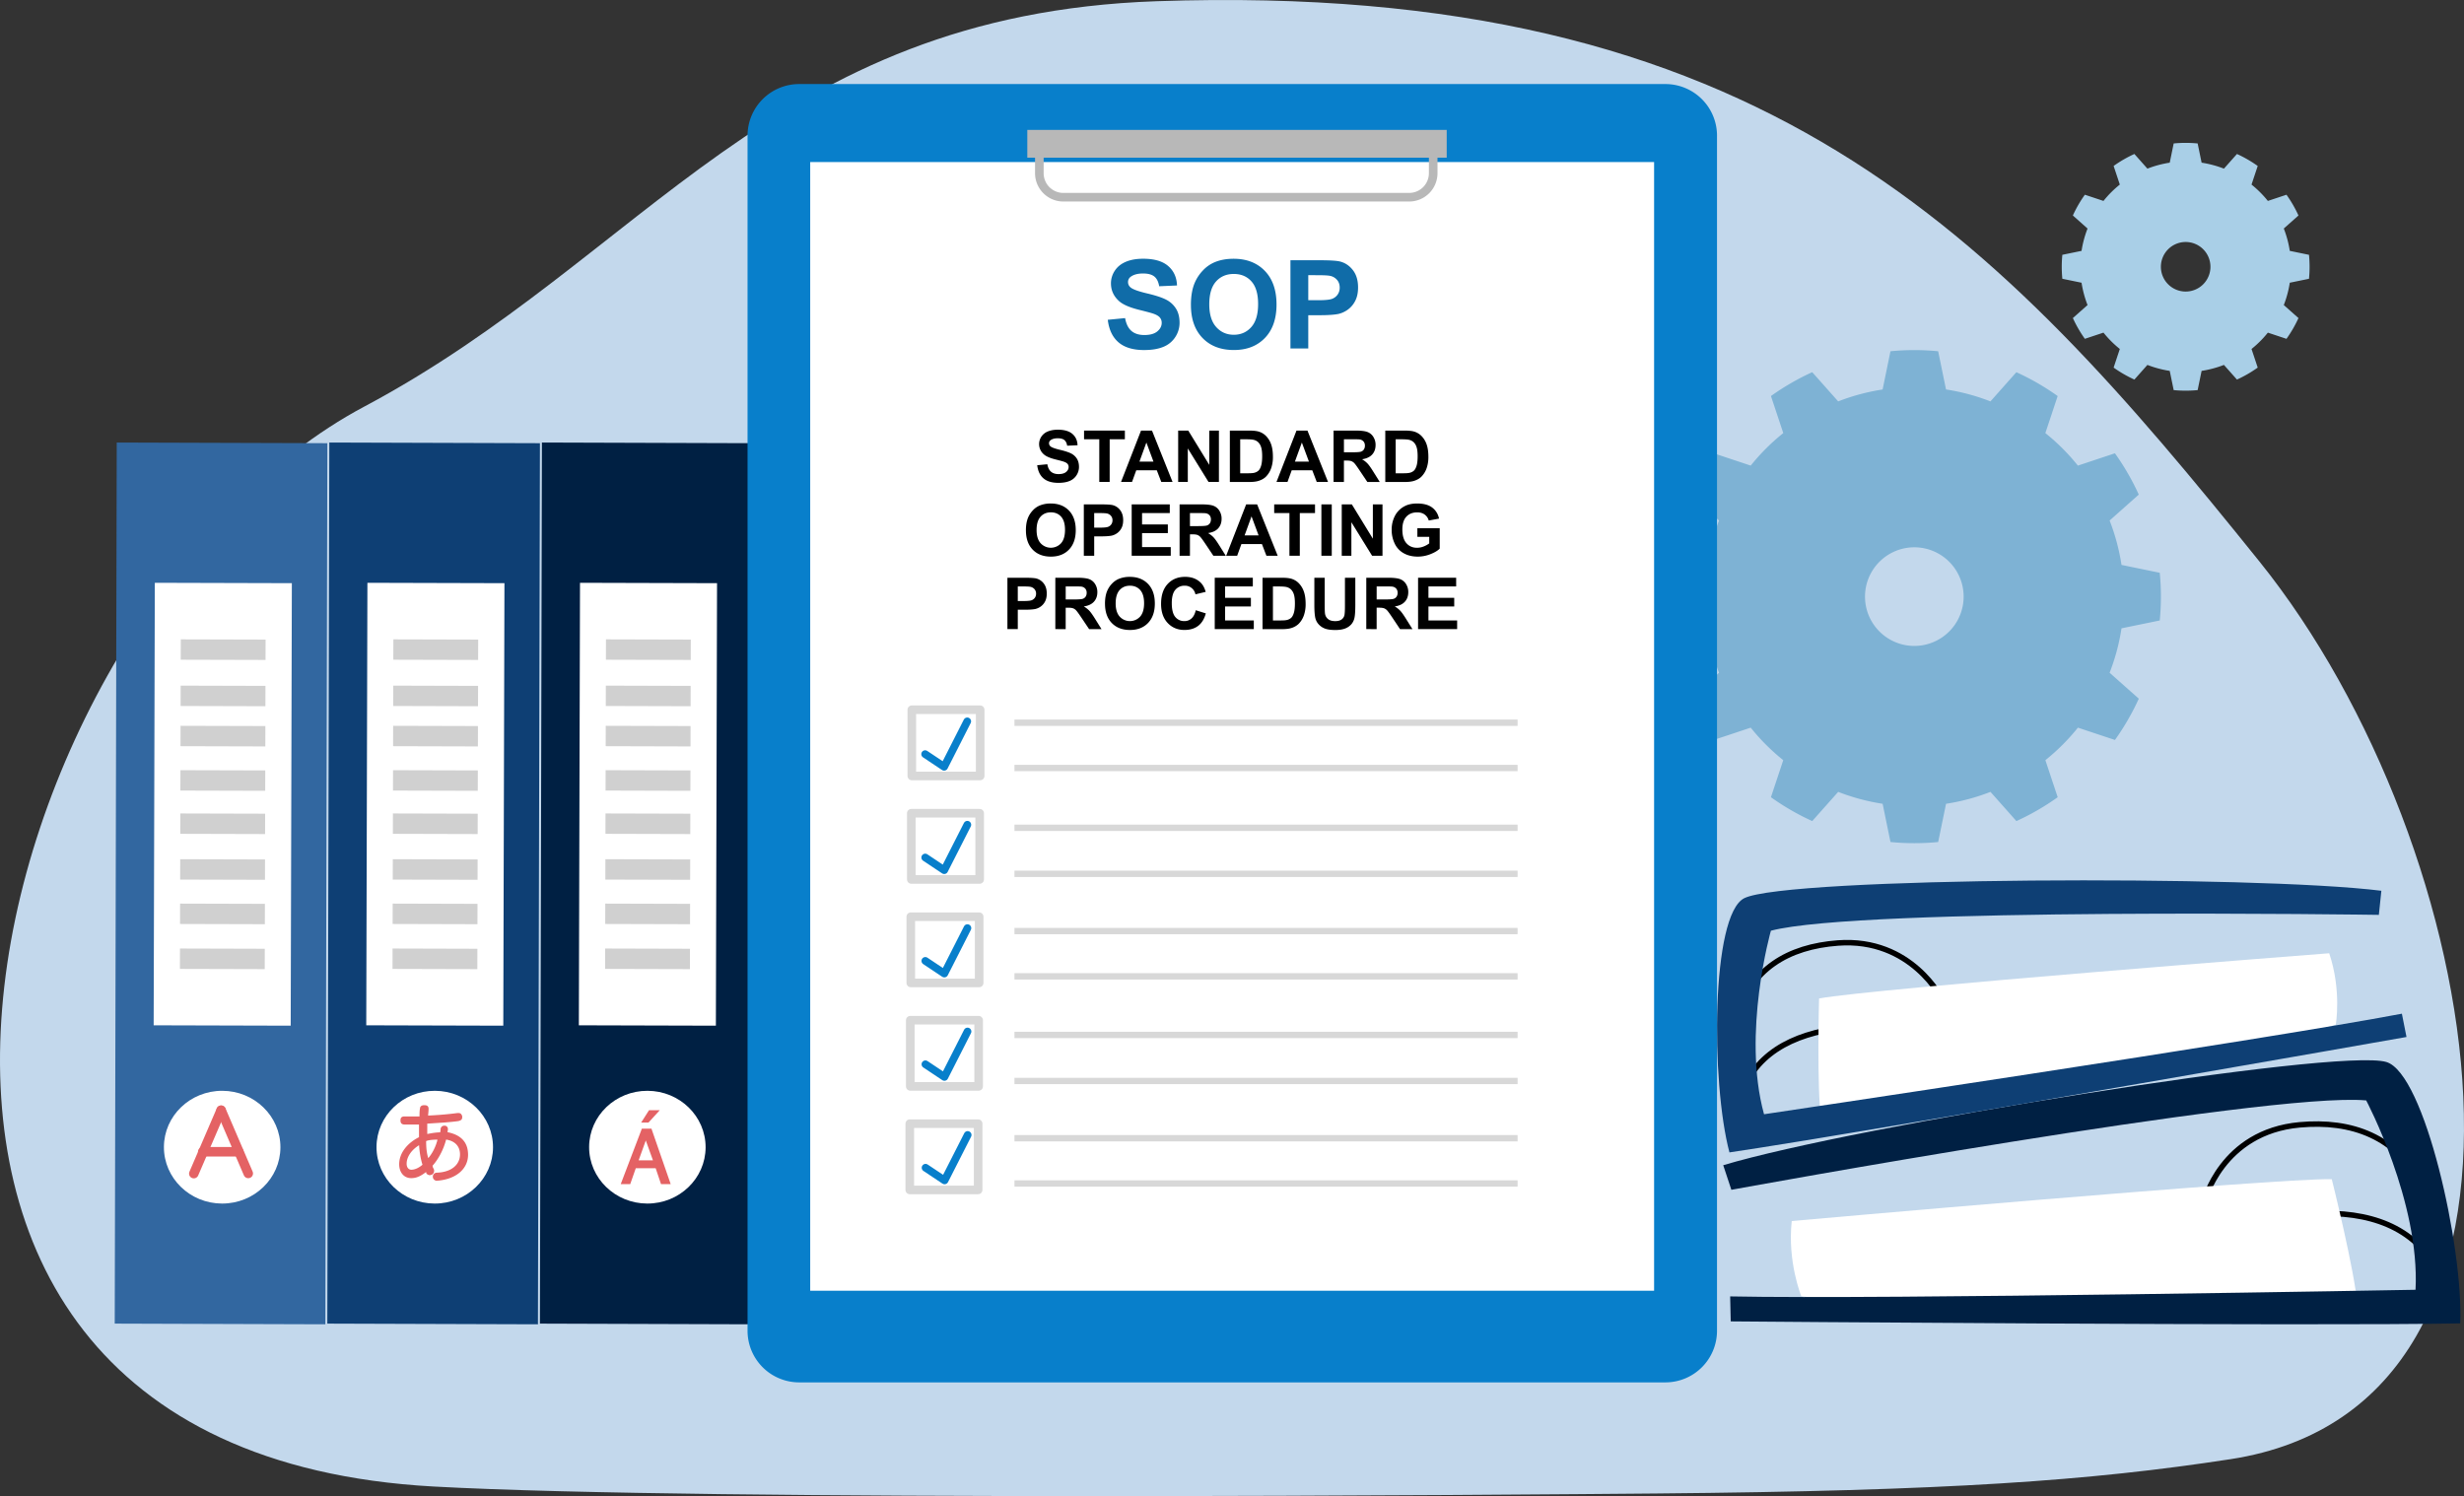 <svg xmlns="http://www.w3.org/2000/svg" viewBox="0 0 4664.95 2832.78"><rect x="0" y="0" width="4664.95" height="2832.78" fill="#333333" stroke="none"/><defs><style>.cls-1{fill:#c3d8ec;}.cls-1,.cls-10,.cls-11,.cls-14,.cls-2,.cls-3,.cls-4,.cls-5,.cls-6,.cls-7,.cls-8{fill-rule:evenodd;}.cls-2{fill:#7eb2d4;}.cls-3{fill:#a9cfe7;}.cls-4{fill:#3267a0;}.cls-5{fill:#fff;}.cls-6{fill:#d0d0d0;}.cls-7{fill:#0e3f74;}.cls-8{fill:#002043;}.cls-12,.cls-15,.cls-16,.cls-17,.cls-9{fill:none;stroke-linecap:round;stroke-linejoin:round;}.cls-9{stroke:#000;stroke-width:10.37px;}.cls-10{fill:#087fcb;}.cls-11{fill:#b8b8b8;}.cls-12{stroke:#b8b8b8;}.cls-12,.cls-15{stroke-width:16.28px;}.cls-13{fill:#106ca8;}.cls-14{fill:#d8d8d8;}.cls-15{stroke:#d8d8d8;}.cls-16{stroke:#087fcb;stroke-width:14.53px;}.cls-17,.cls-18{stroke:#e46264;}.cls-17{stroke-width:18px;}.cls-18,.cls-19{fill:#e46264;}.cls-18{stroke-miterlimit:10;stroke-width:3px;}</style></defs><g id="&#x56FE;&#x5C42;_2" data-name="&#x56FE;&#x5C42; 2"><g id="&#x56FE;&#x5C42;_1-2" data-name="&#x56FE;&#x5C42; 1"><path class="cls-1" d="M3135.87,2827.79c-253.11,2.27-1794.26,15.42-2314.91-13.17C-459.68,2744.32-33.16,1154.24,689.64,769.88,1222.48,486.52,1460.39,27.59,2189.57,2.3,3338.45-37.55,3781.22,445.75,4278,1063.6c433.17,538.72,613.57,1596.66-55.18,1699.25-266.34,40.87-534.23,60-1086.95,64.94Z"></path><path class="cls-2" d="M3669.41,665l14.87,72.4A397.62,397.62,0,0,1,3768.4,760l49.08-55.26a467.41,467.41,0,0,1,78.2,45.15L3872.36,820a397.56,397.56,0,0,1,61.58,61.58l70.13-23.32a467.41,467.41,0,0,1,45.15,78.2L3994,985.52a397,397,0,0,1,22.53,84.12l72.4,14.87a466.51,466.51,0,0,1,0,90.3l-72.4,14.87A397,397,0,0,1,3994,1273.8l55.26,49.08a466.93,466.93,0,0,1-45.15,78.19l-70.13-23.32a396.69,396.69,0,0,1-61.58,61.58l23.32,70.14a467.41,467.41,0,0,1-78.2,45.15l-49.08-55.27a396.43,396.43,0,0,1-84.12,22.54l-14.87,72.4a466.51,466.51,0,0,1-90.3,0l-14.87-72.4a396.43,396.43,0,0,1-84.12-22.54L3431,1554.62a467.41,467.41,0,0,1-78.2-45.15l23.33-70.14a395.82,395.82,0,0,1-61.58-61.58l-70.14,23.32a466.93,466.93,0,0,1-45.15-78.19l55.27-49.08a396.43,396.43,0,0,1-22.54-84.12l-72.4-14.87a466.51,466.51,0,0,1,0-90.3l72.4-14.87a396.43,396.43,0,0,1,22.54-84.12l-55.27-49.08a467.41,467.41,0,0,1,45.15-78.2l70.14,23.32A396.69,396.69,0,0,1,3376.17,820l-23.33-70.13A467.41,467.41,0,0,1,3431,704.7L3480.12,760a397.62,397.62,0,0,1,84.12-22.54l14.87-72.4a468.11,468.11,0,0,1,90.3,0Zm-45.15,371.27a93.37,93.37,0,1,1-93.36,93.37,93.42,93.42,0,0,1,93.36-93.37Z"></path><path class="cls-3" d="M4160.69,271.62l7.47,36.39a199.5,199.5,0,0,1,42.27,11.32l24.66-27.77a234.75,234.75,0,0,1,39.3,22.69l-11.72,35.24a199.53,199.53,0,0,1,30.95,30.95l35.24-11.72a234.06,234.06,0,0,1,22.69,39.3l-27.77,24.66A199.5,199.5,0,0,1,4335.1,475l36.38,7.47a234,234,0,0,1,0,45.38l-36.38,7.47a199.5,199.5,0,0,1-11.32,42.27l27.77,24.66a234.46,234.46,0,0,1-22.69,39.3l-35.24-11.72a199,199,0,0,1-30.95,30.94L4274.39,696a234.75,234.75,0,0,1-39.3,22.69l-24.66-27.77a199.5,199.5,0,0,1-42.27,11.32l-7.47,36.38a234,234,0,0,1-45.38,0l-7.47-36.38a199.5,199.5,0,0,1-42.27-11.32l-24.66,27.77a235.15,235.15,0,0,1-39.3-22.69l11.72-35.25a198.53,198.53,0,0,1-30.94-30.94l-35.25,11.72a235.15,235.15,0,0,1-22.69-39.3l27.78-24.66a198.93,198.93,0,0,1-11.33-42.27l-36.38-7.47a234,234,0,0,1,0-45.38L3940.9,475a198.93,198.93,0,0,1,11.33-42.27L3924.45,408a234.75,234.75,0,0,1,22.69-39.3l35.25,11.72a199,199,0,0,1,30.94-30.95l-11.72-35.24a235.15,235.15,0,0,1,39.3-22.69l24.66,27.77A199.5,199.5,0,0,1,4107.84,308l7.47-36.39a235.63,235.63,0,0,1,45.38,0ZM4138,458.19a46.92,46.92,0,1,1-46.92,46.92A46.95,46.95,0,0,1,4138,458.19Z"></path><polygon class="cls-4" points="619.72 839.16 221 837.88 217.22 2506.16 615.94 2507.45 619.72 839.16 619.72 839.16"></polygon><polygon class="cls-5" points="552.55 1104.21 293.11 1103.49 290.92 1941.33 550.36 1942.05 552.55 1104.21 552.55 1104.21"></polygon><polygon class="cls-6" points="502.84 1211 342.26 1210.56 342.16 1249.12 502.74 1249.56 502.84 1211 502.84 1211"></polygon><polygon class="cls-6" points="502.61 1298.64 342.03 1298.19 341.93 1336.75 502.51 1337.2 502.61 1298.64 502.61 1298.64"></polygon><polygon class="cls-6" points="502.41 1374.73 341.83 1374.29 341.73 1412.85 502.31 1413.3 502.41 1374.73 502.41 1374.73"></polygon><polygon class="cls-6" points="502.19 1458.75 341.61 1458.31 341.51 1496.87 502.09 1497.32 502.19 1458.75 502.19 1458.75"></polygon><polygon class="cls-6" points="501.98 1540.65 341.4 1540.21 341.3 1578.77 501.87 1579.21 501.98 1540.65 501.98 1540.65"></polygon><polygon class="cls-6" points="501.75 1627.29 341.17 1626.85 341.07 1665.41 501.65 1665.86 501.75 1627.29 501.75 1627.29"></polygon><polygon class="cls-6" points="501.53 1711.36 340.95 1710.91 340.85 1749.47 501.43 1749.92 501.53 1711.36 501.53 1711.36"></polygon><polygon class="cls-6" points="501.31 1796.42 340.73 1795.97 340.63 1834.54 501.21 1834.98 501.31 1796.42 501.31 1796.42"></polygon><path class="cls-5" d="M420.9,2065.34c60.85.17,110.13,48.14,110,107.06S481.19,2279,420.34,2278.84s-110.14-48.14-110-107.06S360,2065.17,420.9,2065.34Z"></path><polygon class="cls-7" points="1022.21 839.16 623.49 837.88 619.72 2506.16 1018.43 2507.45 1022.21 839.16 1022.21 839.16"></polygon><polygon class="cls-5" points="955.04 1104.21 695.6 1103.49 693.41 1941.33 952.85 1942.05 955.04 1104.21 955.04 1104.21"></polygon><polygon class="cls-6" points="905.33 1211 744.75 1210.56 744.65 1249.12 905.23 1249.56 905.33 1211 905.33 1211"></polygon><polygon class="cls-6" points="905.1 1298.64 744.52 1298.19 744.42 1336.75 905 1337.2 905.1 1298.64 905.1 1298.64"></polygon><polygon class="cls-6" points="904.9 1374.73 744.32 1374.29 744.22 1412.85 904.8 1413.3 904.9 1374.73 904.9 1374.73"></polygon><polygon class="cls-6" points="904.68 1458.75 744.1 1458.31 744 1496.87 904.58 1497.32 904.68 1458.75 904.68 1458.75"></polygon><polygon class="cls-6" points="904.47 1540.65 743.89 1540.21 743.79 1578.77 904.37 1579.21 904.47 1540.65 904.47 1540.65"></polygon><polygon class="cls-6" points="904.24 1627.29 743.66 1626.85 743.56 1665.41 904.14 1665.86 904.24 1627.29 904.24 1627.29"></polygon><polygon class="cls-6" points="904.02 1711.36 743.44 1710.91 743.34 1749.47 903.92 1749.92 904.02 1711.36 904.02 1711.36"></polygon><polygon class="cls-6" points="903.8 1796.42 743.22 1795.97 743.12 1834.54 903.7 1834.98 903.8 1796.42 903.8 1796.42"></polygon><path class="cls-5" d="M823.39,2065.34c60.85.17,110.13,48.14,110,107.06S883.68,2279,822.83,2278.84s-110.14-48.14-110-107.06,49.68-106.61,110.54-106.44Z"></path><polygon class="cls-8" points="1424.7 839.16 1025.98 837.88 1022.21 2506.16 1420.92 2507.45 1424.7 839.16 1424.7 839.16"></polygon><polygon class="cls-5" points="1357.53 1104.21 1098.09 1103.49 1095.9 1941.33 1355.34 1942.05 1357.53 1104.21 1357.53 1104.21"></polygon><polygon class="cls-6" points="1307.82 1211 1147.24 1210.56 1147.14 1249.12 1307.72 1249.56 1307.82 1211 1307.82 1211"></polygon><polygon class="cls-6" points="1307.59 1298.64 1147.01 1298.19 1146.91 1336.75 1307.49 1337.2 1307.59 1298.64 1307.59 1298.64"></polygon><polygon class="cls-6" points="1307.39 1374.73 1146.81 1374.29 1146.71 1412.85 1307.29 1413.3 1307.39 1374.73 1307.39 1374.73"></polygon><polygon class="cls-6" points="1307.17 1458.75 1146.59 1458.31 1146.49 1496.87 1307.07 1497.32 1307.17 1458.75 1307.17 1458.75"></polygon><polygon class="cls-6" points="1306.96 1540.65 1146.38 1540.21 1146.28 1578.77 1306.86 1579.21 1306.96 1540.65 1306.96 1540.65"></polygon><polygon class="cls-6" points="1306.73 1627.29 1146.15 1626.85 1146.05 1665.41 1306.63 1665.86 1306.73 1627.29 1306.73 1627.29"></polygon><polygon class="cls-6" points="1306.51 1711.36 1145.93 1710.91 1145.83 1749.47 1306.41 1749.92 1306.51 1711.36 1306.51 1711.36"></polygon><polygon class="cls-6" points="1306.29 1796.42 1145.71 1795.97 1145.61 1834.54 1306.19 1834.98 1306.29 1796.42 1306.29 1796.42"></polygon><path class="cls-5" d="M1225.88,2065.34c60.85.17,110.13,48.14,110,107.06s-49.69,106.6-110.54,106.44-110.14-48.14-110-107.06,49.68-106.61,110.54-106.44Z"></path><path class="cls-9" d="M4173,2275.5s32.59-132.2,180.72-145.7c98.15-8.94,184.14,21.44,233.21,116.94m-371.07,172.2s54.4-126.65,203.21-121.19c98.59,3.62,178.57,44.6,211.1,145.31"></path><path class="cls-5" d="M3410.33,2454.41s-26.61-65.25-18.12-142.49c0,0,914.46-81.3,1022.4-79.27,0,0,43.46,173.07,49,241.45,0,0-819.28,9.71-1053.26-19.69Z"></path><path class="cls-8" d="M3277.9,2252.79s1015.58-186.14,1201.89-169.24c0,0,102,192.07,93.4,358.53,0,0-1008,18.59-1297.56,12.56l1.06,47.3s1103.59,9.25,1381.1,3.77c6.06-143.3-67.15-473.42-139.89-494.91-93.19-27.53-1012.73,122.36-1255.41,195.44l15.41,46.55Z"></path><path class="cls-9" d="M3677.19,1892.69s-57.44-117.7-197.79-107.17c-93,7-166.6,48.59-192.54,144.92m380,102.13s-76.56-109.14-213.64-80.9c-90.82,18.71-156.67,69.22-166.18,167.82"></path><path class="cls-5" d="M4422.21,1940.09s11.31-64.73-12.46-135.15c0,0-866,66.9-965.79,85.58,0,0-4.79,167.5,4.14,231.86,0,0,762.87-118.55,974.11-182.29Z"></path><path class="cls-7" d="M4503.75,1732.23s-981.41-14.73-1151,30c0,0-55.23,194.25-13,347.51,0,0,940-139.7,1207.62-190.38l8.74,44.09S3533.1,2143.85,3274.25,2182c-35.08-132.14-34.95-450.12,28.18-481.4,80.89-40.08,965.67-44.06,1206.07-14l-4.75,45.63Z"></path><path class="cls-10" d="M3250.73,256.86A97.71,97.71,0,0,0,3153,159.15H1513a97.71,97.71,0,0,0-97.71,97.71V2519.71a97.71,97.71,0,0,0,97.71,97.71H3153a97.71,97.71,0,0,0,97.71-97.71V256.86Z"></path><polygon class="cls-5" points="3131.6 306.84 1533.92 306.84 1533.92 2443.89 3131.6 2443.89 3131.6 306.84 3131.6 306.84"></polygon><polygon class="cls-11" points="2738.98 245.95 1944.95 245.95 1944.95 298.56 2738.98 298.56 2738.98 245.95 2738.98 245.95"></polygon><path class="cls-12" d="M2713.39,272.25H1967.73v55.67a45.5,45.5,0,0,0,45.5,45.5H2667.9a45.5,45.5,0,0,0,45.49-45.5V272.25Z"></path><path class="cls-13" d="M2097.27,605.5l32.83-3.2q3,16.53,12,24.29t24.46,7.75q16.29,0,24.56-6.9t8.27-16.13a15.22,15.22,0,0,0-3.48-10.09q-3.48-4.15-12.14-7.24-5.92-2.06-27-7.29-27.14-6.74-38.07-16.53-15.39-13.8-15.39-33.63a42.93,42.93,0,0,1,7.24-23.88q7.23-11.11,20.86-16.93t32.88-5.82q31.47,0,47.37,13.8t16.7,36.82L2194.62,542q-2.17-12.88-9.29-18.52T2164,517.83q-14.7,0-23,6a12.18,12.18,0,0,0-5.36,10.38,12.83,12.83,0,0,0,5,10.14q6.39,5.37,31,11.18t36.42,12a47,47,0,0,1,18.47,17q6.67,10.77,6.67,26.62a49.22,49.22,0,0,1-8,26.9,47.83,47.83,0,0,1-22.57,18.64q-14.59,6.09-36.37,6.1-31.68,0-48.67-14.65t-20.29-42.69Z"></path><path class="cls-13" d="M2254.69,577.34q0-25.53,7.64-42.86a78.73,78.73,0,0,1,15.56-22.92,65.11,65.11,0,0,1,21.6-15q15.63-6.61,36-6.62,36.93,0,59.1,22.92t22.18,63.72q0,40.47-22,63.33T2336,662.72q-37.28,0-59.28-22.74t-22-62.64Zm34.77-1.14q0,28.38,13.11,43t33.29,14.65q20.17,0,33.11-14.53t12.94-43.61q0-28.72-12.59-42.86t-33.46-14.13q-20.87,0-33.63,14.3t-12.77,43.15Z"></path><path class="cls-13" d="M2443.13,659.87V492.75h54.15q30.78,0,40.12,2.51,14.37,3.76,24.06,16.36t9.69,32.55q0,15.39-5.59,25.87a45.72,45.72,0,0,1-14.19,16.48,48.87,48.87,0,0,1-17.5,7.92q-12.07,2.38-35,2.39h-22v63ZM2476.87,521v47.43h18.47q19.95,0,26.67-2.62a22.2,22.2,0,0,0,10.55-8.21,22.54,22.54,0,0,0,3.82-13q0-9.12-5.36-15a23.34,23.34,0,0,0-13.57-7.41q-6-1.14-24.28-1.14Z"></path><polygon class="cls-14" points="2873.15 1362.43 1920.61 1362.43 1920.61 1374.43 2873.15 1374.43 2873.15 1362.43 2873.15 1362.43"></polygon><polygon class="cls-14" points="2873.15 1648.51 1920.61 1648.51 1920.61 1660.5 2873.15 1660.5 2873.15 1648.51 2873.15 1648.51"></polygon><polygon class="cls-14" points="2873.15 2040.74 1920.61 2040.74 1920.61 2052.73 2873.15 2052.73 2873.15 2040.74 2873.15 2040.74"></polygon><path class="cls-15" d="M1855.72,1343.86H1726.28v125.35h129.44V1343.86Zm-1,195.93H1725.31v125.36h129.45V1539.79Zm-1,195.94H1724.35v125.35h129.44V1735.73Zm-1,195.93H1723.38V2057h129.44V1931.66Zm-1,195.93H1722.42V2253h129.44V2127.59Z"></path><polygon class="cls-14" points="2873.15 1448.17 1920.61 1448.17 1920.61 1460.16 2873.15 1460.16 2873.15 1448.17 2873.15 1448.17"></polygon><polygon class="cls-14" points="2873.15 1756.9 1920.61 1756.9 1920.61 1768.89 2873.15 1768.89 2873.15 1756.9 2873.15 1756.9"></polygon><polygon class="cls-14" points="2873.15 2149.13 1920.61 2149.13 1920.61 2161.12 2873.15 2161.12 2873.15 2149.13 2873.15 2149.13"></polygon><polygon class="cls-14" points="2873.15 1561.36 1920.61 1561.36 1920.61 1573.36 2873.15 1573.36 2873.15 1561.36 2873.15 1561.36"></polygon><polygon class="cls-14" points="2873.15 1953.59 1920.61 1953.59 1920.61 1965.59 2873.15 1965.59 2873.15 1953.59 2873.15 1953.59"></polygon><polygon class="cls-14" points="2873.15 1842.63 1920.61 1842.63 1920.61 1854.63 2873.15 1854.63 2873.15 1842.63 2873.15 1842.63"></polygon><polygon class="cls-14" points="2873.15 2234.86 1920.61 2234.86 1920.61 2246.86 2873.15 2246.86 2873.15 2234.86 2873.15 2234.86"></polygon><path class="cls-16" d="M1751.5,1427.87l36,24,43.73-86.06m-79.55,257.8,36,24,43.73-86.06m-79.55,257.81,36,24,43.73-86.06m-79.55,257.8,36,24,43.73-86.06M1752.3,2211l36,24,43.73-86.06"></path><path d="M1963.75,880.87l19.1-1.86q1.73,9.62,7,14.13t14.23,4.51q9.48,0,14.3-4t4.8-9.39a8.83,8.83,0,0,0-2-5.87q-2-2.43-7.06-4.21-3.45-1.2-15.73-4.25-15.78-3.92-22.15-9.62a25.53,25.53,0,0,1-4.75-33.47,26.45,26.45,0,0,1,12.14-9.85q7.94-3.37,19.14-3.38,18.32,0,27.57,8t9.71,21.42l-19.63.87q-1.26-7.5-5.41-10.78t-12.44-3.29q-8.55,0-13.4,3.52a7.07,7.07,0,0,0-3.12,6,7.5,7.5,0,0,0,2.92,5.91q3.72,3.12,18,6.5t21.19,7a27.31,27.31,0,0,1,10.75,9.88q3.88,6.27,3.88,15.49a28.72,28.72,0,0,1-4.64,15.66A27.85,27.85,0,0,1,2025,910.68q-8.49,3.55-21.16,3.55-18.44,0-28.33-8.52t-11.8-24.84Z"></path><polygon points="2081.23 912.51 2081.23 831.71 2052.37 831.71 2052.37 815.26 2129.66 815.26 2129.66 831.71 2100.87 831.71 2100.87 912.51 2081.23 912.51 2081.23 912.51"></polygon><path d="M2219.94,912.51h-21.36l-8.49-22.09h-38.87l-8,22.09h-20.83l37.88-97.25H2181l38.94,97.25ZM2183.79,874l-13.4-36.09L2157.25,874Z"></path><polygon points="2230.55 912.51 2230.55 815.26 2249.66 815.26 2289.46 880.2 2289.46 815.26 2307.71 815.26 2307.71 912.51 2288 912.51 2248.8 849.09 2248.8 912.51 2230.55 912.51 2230.55 912.51"></polygon><path d="M2328.4,815.26h35.89q12.14,0,18.51,1.85a32.59,32.59,0,0,1,14.66,9,42.41,42.41,0,0,1,9.29,15.76q3.18,9.31,3.18,23a63.91,63.91,0,0,1-3,20.7,42.92,42.92,0,0,1-10.42,17.18q-5.1,5-13.8,7.76-6.49,2.06-17.38,2.06H2328.4V815.26ZM2348,831.71v64.41h14.66q8.22,0,11.87-.93a18,18,0,0,0,7.93-4q3.15-2.85,5.14-9.39t2-17.81q0-11.28-2-17.31a22.1,22.1,0,0,0-5.57-9.42,18.62,18.62,0,0,0-9.09-4.58q-4.11-.93-16.12-.93Z"></path><path d="M2514.28,912.51h-21.36l-8.49-22.09h-38.88l-8,22.09H2416.7l37.88-97.25h20.76l38.94,97.25ZM2478.13,874l-13.4-36.09L2451.59,874Z"></path><path d="M2524.76,912.51V815.26h41.33q15.59,0,22.66,2.62a22.27,22.27,0,0,1,11.3,9.32,27.91,27.91,0,0,1,4.25,15.32q0,11-6.43,18.08t-19.24,9a45.45,45.45,0,0,1,10.51,8.16q4.16,4.44,11.18,15.79l11.88,19h-23.49l-14.2-21.16q-7.56-11.36-10.34-14.3a15.09,15.09,0,0,0-5.91-4q-3.12-1.1-9.88-1.09h-4v40.6Zm19.64-56.12h14.53q14.13,0,17.64-1.2a10.52,10.52,0,0,0,5.51-4.11,12.73,12.73,0,0,0,2-7.3,11.63,11.63,0,0,0-2.62-7.92,12,12,0,0,0-7.4-3.82q-2.39-.33-14.33-.33H2544.4v24.68Z"></path><path d="M2622.74,815.26h35.89q12.13,0,18.51,1.85a32.64,32.64,0,0,1,14.66,9,42.41,42.41,0,0,1,9.29,15.76q3.18,9.31,3.18,23a63.91,63.91,0,0,1-3,20.7,43,43,0,0,1-10.42,17.18q-5.1,5-13.8,7.76-6.5,2.06-17.38,2.06h-37V815.26Zm19.64,16.45v64.41H2657q8.22,0,11.87-.93a18,18,0,0,0,7.93-4q3.15-2.85,5.14-9.39t2-17.81q0-11.28-2-17.31a22.1,22.1,0,0,0-5.57-9.42,18.62,18.62,0,0,0-9.09-4.58q-4.11-.93-16.12-.93Z"></path><path d="M1942.29,1004.22q0-14.85,4.44-24.94a45.62,45.62,0,0,1,9.06-13.33,37.68,37.68,0,0,1,12.57-8.76,53.42,53.42,0,0,1,21-3.85q21.5,0,34.39,13.34t12.91,37.08q0,23.55-12.81,36.85t-34.23,13.3q-21.69,0-34.49-13.23t-12.8-36.46Zm20.23-.66q0,16.52,7.63,25a26.22,26.22,0,0,0,38.64.07q7.53-8.46,7.53-25.37,0-16.72-7.33-24.95t-19.47-8.22q-12.13,0-19.57,8.32t-7.43,25.11Z"></path><path d="M2051.94,1052.25V955h31.51q17.91,0,23.35,1.46a25.5,25.5,0,0,1,14,9.52q5.64,7.34,5.64,18.94,0,9-3.25,15.06a26.64,26.64,0,0,1-8.26,9.58,28.48,28.48,0,0,1-10.18,4.62q-7,1.38-20.37,1.39h-12.8v36.68Zm19.64-80.8v27.6h10.74q11.61,0,15.53-1.53a12.79,12.79,0,0,0,6.13-4.77,13.1,13.1,0,0,0,2.23-7.56,12.56,12.56,0,0,0-3.12-8.76,13.55,13.55,0,0,0-7.9-4.31q-3.51-.66-14.13-.67Z"></path><polygon points="2142.56 1052.25 2142.56 955 2214.67 955 2214.67 971.45 2162.2 971.45 2162.2 993.01 2211.02 993.01 2211.02 1009.4 2162.2 1009.4 2162.2 1035.87 2216.53 1035.87 2216.53 1052.25 2142.56 1052.25 2142.56 1052.25"></polygon><path d="M2233.24,1052.25V955h41.33q15.58,0,22.65,2.62a22.35,22.35,0,0,1,11.31,9.32,28,28,0,0,1,4.25,15.33q0,10.93-6.43,18.07t-19.24,9a46,46,0,0,1,10.51,8.16q4.15,4.46,11.18,15.79l11.87,19h-23.48L2283,1031.09q-7.58-11.34-10.35-14.29a15.09,15.09,0,0,0-5.91-4q-3.12-1.1-9.88-1.1h-4v40.6Zm19.64-56.12h14.53q14.13,0,17.64-1.19a10.59,10.59,0,0,0,5.51-4.12,12.67,12.67,0,0,0,2-7.29,11.69,11.69,0,0,0-2.62-7.93,12,12,0,0,0-7.4-3.81q-2.39-.35-14.33-.34h-15.32v24.68Z"></path><path d="M2419,1052.25h-21.36l-8.5-22.09h-38.87l-8,22.09h-20.83L2359.28,955h20.77l38.94,97.25Zm-36.16-38.47-13.4-36.09-13.13,36.09Z"></path><polygon points="2441.21 1052.25 2441.21 971.45 2412.35 971.45 2412.35 955 2489.64 955 2489.64 971.45 2460.85 971.45 2460.85 1052.25 2441.21 1052.25 2441.21 1052.25"></polygon><polygon points="2501.71 1052.25 2501.71 955 2521.35 955 2521.35 1052.25 2501.71 1052.25 2501.71 1052.25"></polygon><polygon points="2540.25 1052.25 2540.25 955 2559.36 955 2599.16 1019.95 2599.16 955 2617.4 955 2617.4 1052.25 2597.7 1052.25 2558.49 988.83 2558.49 1052.25 2540.25 1052.25 2540.25 1052.25"></polygon><path d="M2683.41,1016.5v-16.39h42.32v38.74q-6.17,6-17.88,10.52a65,65,0,0,1-23.71,4.54q-15.26,0-26.6-6.4a40.65,40.65,0,0,1-17.05-18.31,59.21,59.21,0,0,1-5.71-25.9,56,56,0,0,1,6.37-27,42.87,42.87,0,0,1,18.64-18.11q9.36-4.85,23.29-4.85,18.11,0,28.29,7.6t13.1,21l-19.5,3.64a20.64,20.64,0,0,0-7.73-11.31q-5.67-4.14-14.16-4.14-12.87,0-20.47,8.16T2655,1002.5q0,17.31,7.69,26t20.17,8.66a33.92,33.92,0,0,0,12.37-2.42,42.8,42.8,0,0,0,10.65-5.87V1016.5Z"></path><path d="M1907.28,1191.16v-97.25h31.51q17.91,0,23.35,1.46a25.48,25.48,0,0,1,14,9.52q5.64,7.33,5.64,18.94,0,9-3.25,15.06a26.72,26.72,0,0,1-8.26,9.58,28.45,28.45,0,0,1-10.18,4.61q-7,1.39-20.37,1.4h-12.8v36.68Zm19.63-80.8V1138h10.75q11.61,0,15.52-1.53a12.94,12.94,0,0,0,6.14-4.77,13.1,13.1,0,0,0,2.22-7.57,12.55,12.55,0,0,0-3.12-8.75,13.62,13.62,0,0,0-7.89-4.32q-3.52-.66-14.13-.66Z"></path><path d="M1998,1191.16v-97.25h41.33q15.59,0,22.65,2.62a22.34,22.34,0,0,1,11.31,9.32,28,28,0,0,1,4.25,15.32q0,10.95-6.44,18.08t-19.23,9a46,46,0,0,1,10.51,8.16q4.14,4.44,11.18,15.79l11.87,19h-23.48l-14.2-21.16q-7.56-11.34-10.35-14.3a15,15,0,0,0-5.9-4c-2.08-.73-5.37-1.1-9.89-1.1h-4v40.6Zm19.63-56.12h14.53q14.13,0,17.65-1.2a10.49,10.49,0,0,0,5.5-4.11,12.63,12.63,0,0,0,2-7.3,11.63,11.63,0,0,0-2.62-7.92,12,12,0,0,0-7.39-3.82q-2.38-.33-14.33-.33h-15.33V1135Z"></path><path d="M2092,1143.13q0-14.85,4.44-24.94a45.78,45.78,0,0,1,9.05-13.33,37.82,37.82,0,0,1,12.58-8.76,53.28,53.28,0,0,1,21-3.85q21.49,0,34.4,13.33t12.9,37.09q0,23.55-12.81,36.85t-34.23,13.3q-21.69,0-34.49-13.24t-12.8-36.45Zm20.23-.66q0,16.52,7.63,25a26.22,26.22,0,0,0,38.64.07q7.53-8.46,7.53-25.38,0-16.71-7.33-24.94t-19.47-8.23q-12.15,0-19.57,8.33t-7.43,25.11Z"></path><path d="M2263.91,1155.4l19,6q-4.36,15.93-14.56,23.65t-25.84,7.73q-19.36,0-31.84-13.24t-12.47-36.18q0-24.29,12.54-37.72t33-13.43q17.85,0,29,10.55,6.63,6.24,9.95,17.91l-19.44,4.64a20.1,20.1,0,0,0-20.5-16.32,22.12,22.12,0,0,0-17.54,7.77q-6.73,7.76-6.74,25.14,0,18.43,6.64,26.27a21.53,21.53,0,0,0,17.25,7.83,19.64,19.64,0,0,0,13.46-5q5.64-5,8.1-15.66Z"></path><polygon points="2299.8 1191.16 2299.8 1093.91 2371.9 1093.91 2371.9 1110.36 2319.43 1110.36 2319.43 1131.92 2368.26 1131.92 2368.26 1148.31 2319.43 1148.31 2319.43 1174.78 2373.76 1174.78 2373.76 1191.16 2299.8 1191.16 2299.8 1191.16"></polygon><path d="M2390.34,1093.91h35.89q12.15,0,18.51,1.86a32.48,32.48,0,0,1,14.66,9,42.41,42.41,0,0,1,9.29,15.76q3.18,9.32,3.18,23a63.91,63.91,0,0,1-3,20.7,42.74,42.74,0,0,1-10.42,17.18,34.34,34.34,0,0,1-13.79,7.76q-6.51,2.06-17.38,2.06h-37v-97.25Zm19.64,16.45v64.41h14.66c5.49,0,9.44-.3,11.88-.92a18.18,18.18,0,0,0,7.92-4q3.15-2.85,5.14-9.39t2-17.81q0-11.28-2-17.31a22.1,22.1,0,0,0-5.57-9.42,18.7,18.7,0,0,0-9.09-4.58q-4.11-.93-16.12-.93Z"></path><path d="M2488.39,1093.91H2508v52.67q0,12.54.73,16.25a15.76,15.76,0,0,0,6,9.59q4.74,3.61,13,3.62t12.6-3.42a13.46,13.46,0,0,0,5.11-8.39q.87-5,.87-16.52v-53.8h19.63V1145q0,17.51-1.59,24.74a27.43,27.43,0,0,1-5.87,12.21,29.71,29.71,0,0,1-11.45,7.93q-7.16,2.94-18.7,3-13.93,0-21.13-3.22a30.17,30.17,0,0,1-11.38-8.36,26.75,26.75,0,0,1-5.5-10.78q-1.93-8.36-1.93-24.67v-51.88Z"></path><path d="M2586.7,1191.16v-97.25H2628q15.6,0,22.66,2.62a22.34,22.34,0,0,1,11.31,9.32,28,28,0,0,1,4.24,15.32q0,10.95-6.43,18.08t-19.24,9a45.78,45.78,0,0,1,10.51,8.16q4.15,4.44,11.18,15.79l11.88,19h-23.49L2636.46,1170q-7.56-11.34-10.35-14.3a15.06,15.06,0,0,0-5.91-4c-2.07-.73-5.37-1.1-9.88-1.1h-4v40.6Zm19.64-56.12h14.53q14.13,0,17.64-1.2a10.52,10.52,0,0,0,5.51-4.11,12.63,12.63,0,0,0,2-7.3,11.63,11.63,0,0,0-2.62-7.92,12,12,0,0,0-7.4-3.82q-2.38-.33-14.33-.33h-15.32V1135Z"></path><polygon points="2684.75 1191.16 2684.75 1093.91 2756.86 1093.91 2756.86 1110.36 2704.39 1110.36 2704.39 1131.92 2753.21 1131.92 2753.21 1148.31 2704.39 1148.31 2704.39 1174.78 2758.72 1174.78 2758.72 1191.16 2684.75 1191.16 2684.75 1191.16"></polygon><line class="cls-17" x1="418.63" y1="2102.13" x2="470.01" y2="2221.81"></line><line class="cls-17" x1="366.93" y1="2222.13" x2="418.63" y2="2102.13"></line><line class="cls-17" x1="383.85" y1="2180.77" x2="452.15" y2="2180.77"></line><path class="cls-18" d="M778.5,2229.2c-12.92,0-21.23-10.15-21.23-24.92,0-21.23,16.31-40,37.54-50.16v-26.46H765.88c-4.92,0-6.15-2.46-6.15-6.15s.92-6.16,6.15-6.16h29.85c0-6.15,0-12.3.92-16.3,0-3.39,2.47-4.93,6.16-4.93h.92c3.39,0,6.15.93,6.15,4.93v.92c0,4.92-.92,10.15-.92,13.85,20.31-.93,39.08-2.47,57.54-4.93h.92c3.39,0,4.93.93,6.16,4.93v1.23c0,3.38-.93,4.92-6.16,6.15-17.84,2.46-37.54,3.38-60,4.92v22.77c6.16-.92,15.39-3.38,27.39-3.38,0-2.46.92-4.93.92-7.69a5.29,5.29,0,0,1,4.92-4.93h.93a4.67,4.67,0,0,1,4.92,4.93v.92c0,.92-.92,4.92-.92,6.15,26.46,4.93,39.07,18.77,39.07,41.54,0,26.46-22.77,45.23-57.53,47.69h0A6,6,0,0,1,821,2228h0a6,6,0,0,1,6.16-6.15c28.92-.93,45.23-16.31,45.23-36,0-16.31-10.16-27.39-28.93-29.85-4.92,20.31-15.38,39.08-26.46,51.08.92.92.92,4.92,2.46,6.15,0,.92.93.92.93,3.38a6.5,6.5,0,0,1-3.39,6.16c-.92,0-2.46.92-3.38.92a9.11,9.11,0,0,1-4.93-2.46c0-.92-.92-2.46-.92-4.92C794.81,2226.74,786.81,2229.2,778.5,2229.2Zm16.31-63.38c-17.85,10.15-26.46,24.92-26.46,37.53,0,8.62,4.92,12.93,10.46,12.93s13.84-2.46,22.77-10.46C797.88,2194.43,795.42,2180,794.81,2165.82Zm35.38-9.54c-12.31,0-20.31.92-24.92,3.38,0,12.92.92,24.92,4.92,36C819.12,2186.43,826.81,2171.66,830.19,2156.28Z"></path><path class="cls-19" d="M1233.83,2138.38l-.34-1.36H1215.2l-40,105h18l10.51-30.15h37.61l10.16,30.15h18.3Zm2.37,58.61h-27.1l13.55-37.61Z"></path><polygon class="cls-19" points="1249.08 2102.13 1228.75 2102.13 1213.84 2125.5 1227.73 2125.5 1249.08 2102.13"></polygon></g></g></svg>